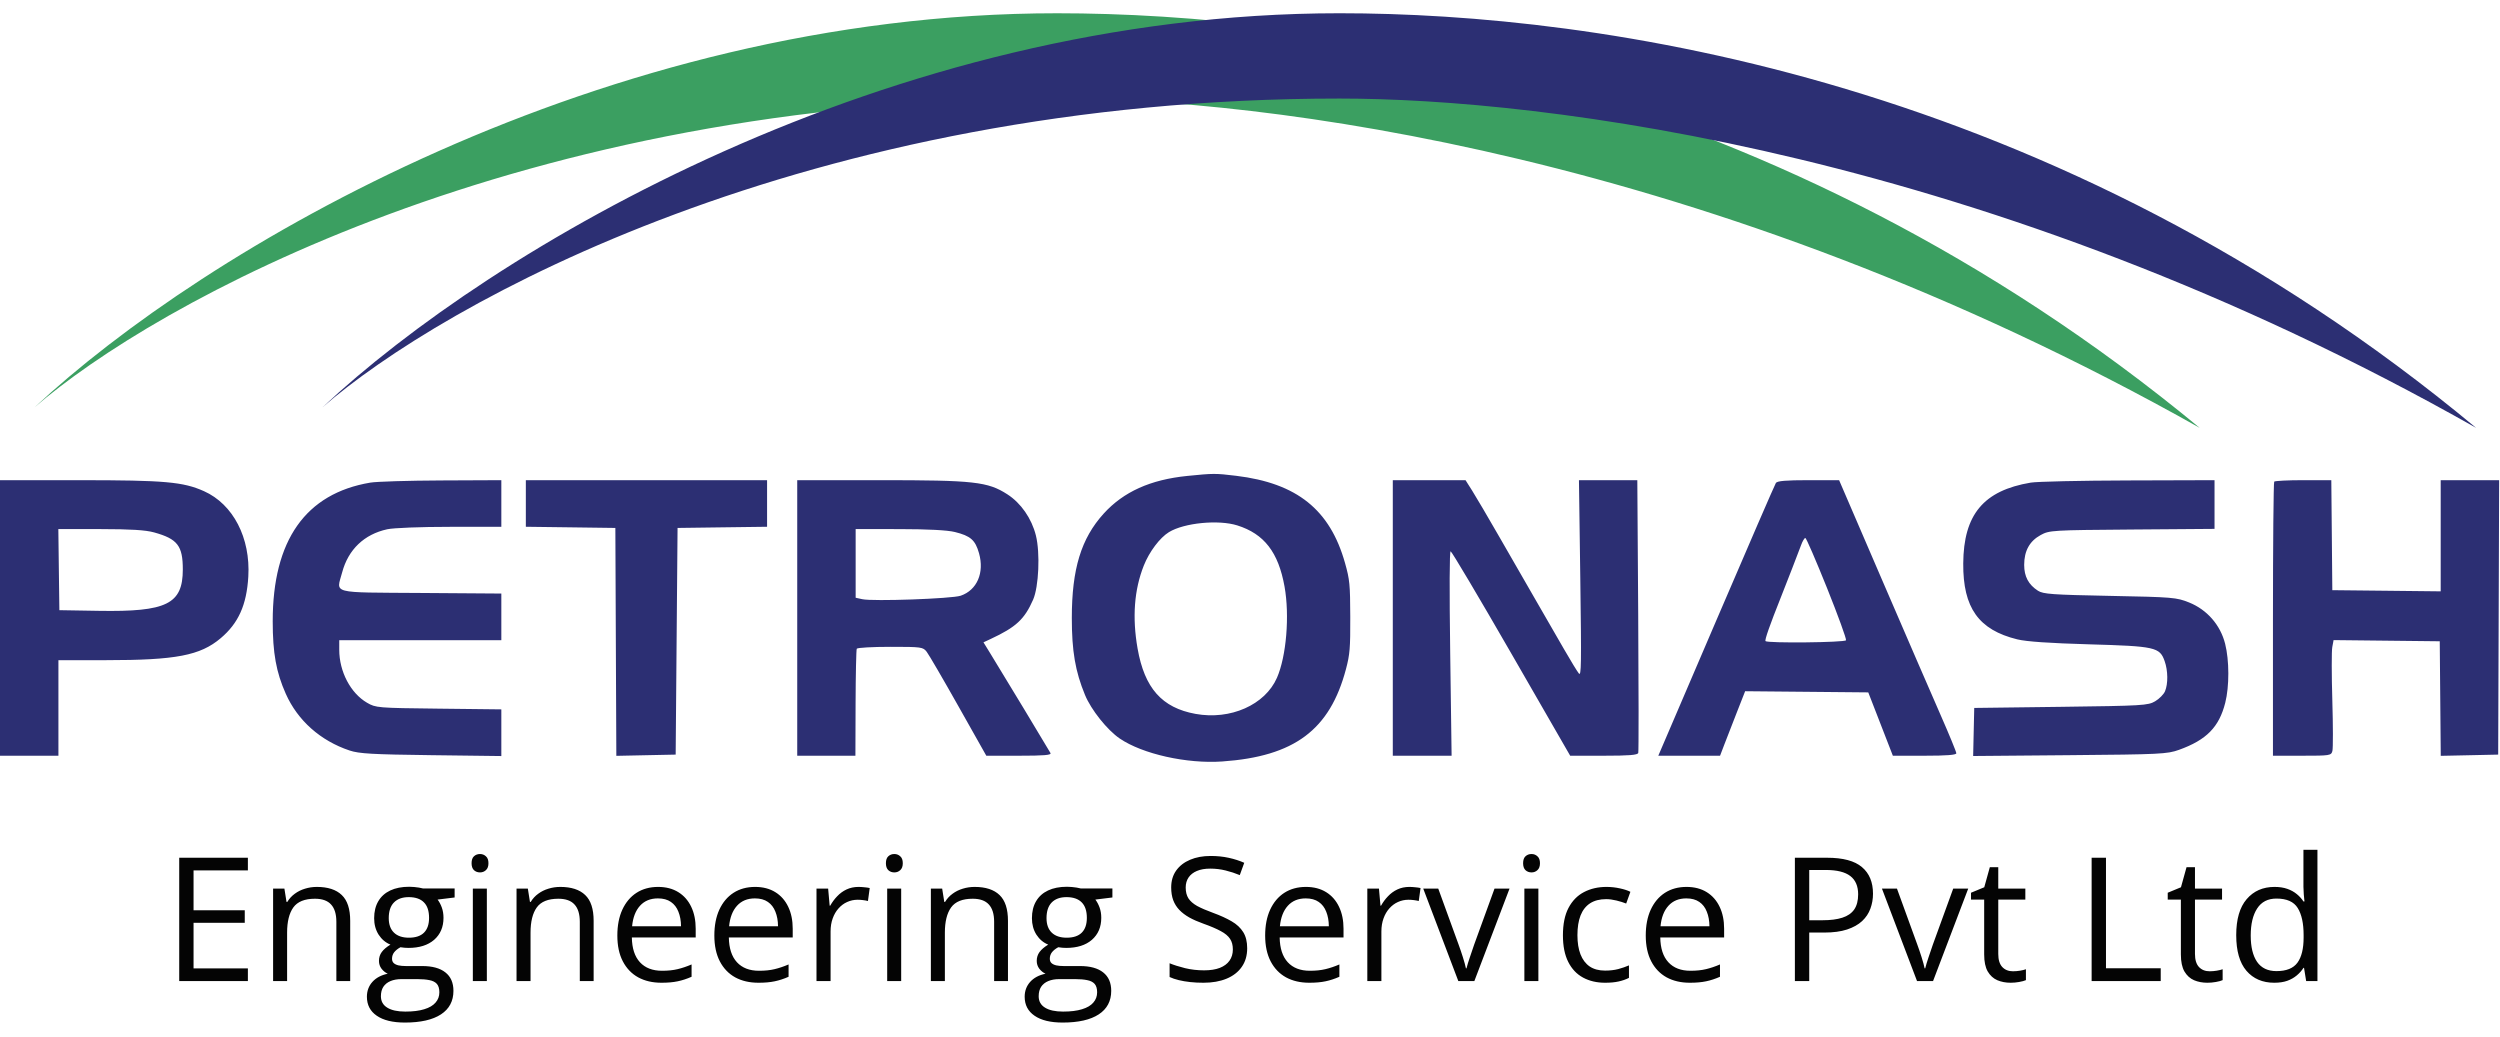 <svg width="176" height="73" viewBox="0 0 176 73" fill="none" xmlns="http://www.w3.org/2000/svg">
<path d="M17.451 69.067H12.617V60.385H17.451V61.276H13.626V64.084H17.231V64.963H13.626V68.176H17.451V69.067ZM22.308 62.439C23.08 62.439 23.664 62.63 24.06 63.01C24.456 63.386 24.654 63.991 24.654 64.827V69.067H23.68V64.892C23.68 64.35 23.555 63.944 23.306 63.675C23.061 63.405 22.682 63.271 22.172 63.271C21.451 63.271 20.945 63.475 20.651 63.882C20.359 64.29 20.212 64.882 20.212 65.658V69.067H19.226V62.558H20.022L20.171 63.496H20.224C20.363 63.267 20.539 63.075 20.753 62.92C20.966 62.762 21.206 62.643 21.471 62.564C21.736 62.481 22.015 62.439 22.308 62.439ZM28.502 71.988C27.647 71.988 26.988 71.828 26.524 71.507C26.061 71.191 25.83 70.745 25.83 70.171C25.83 69.763 25.958 69.415 26.216 69.126C26.477 68.837 26.837 68.645 27.297 68.55C27.126 68.471 26.98 68.352 26.857 68.194C26.738 68.035 26.679 67.853 26.679 67.647C26.679 67.41 26.744 67.202 26.875 67.024C27.009 66.842 27.213 66.668 27.487 66.501C27.146 66.363 26.869 66.129 26.655 65.8C26.445 65.468 26.34 65.082 26.34 64.643C26.34 64.175 26.438 63.778 26.631 63.449C26.825 63.116 27.107 62.863 27.475 62.689C27.843 62.515 28.288 62.428 28.811 62.428C28.926 62.428 29.04 62.434 29.155 62.445C29.274 62.453 29.387 62.467 29.494 62.487C29.601 62.503 29.694 62.523 29.773 62.546H32.006V63.182L30.806 63.33C30.925 63.485 31.024 63.671 31.103 63.888C31.182 64.106 31.222 64.348 31.222 64.613C31.222 65.262 31.002 65.779 30.563 66.163C30.123 66.543 29.52 66.733 28.751 66.733C28.569 66.733 28.383 66.717 28.193 66.685C27.999 66.792 27.851 66.911 27.748 67.042C27.649 67.172 27.599 67.323 27.599 67.493C27.599 67.62 27.637 67.721 27.712 67.796C27.791 67.871 27.904 67.927 28.051 67.962C28.197 67.994 28.373 68.01 28.579 68.01H29.725C30.434 68.01 30.976 68.158 31.352 68.455C31.733 68.752 31.922 69.185 31.922 69.755C31.922 70.476 31.63 71.028 31.044 71.412C30.458 71.796 29.61 71.988 28.502 71.988ZM28.532 71.216C29.07 71.216 29.515 71.161 29.868 71.05C30.224 70.943 30.489 70.787 30.664 70.581C30.842 70.379 30.931 70.138 30.931 69.856C30.931 69.595 30.871 69.397 30.753 69.263C30.634 69.132 30.46 69.045 30.23 69.001C30 68.954 29.719 68.93 29.387 68.93H28.259C27.966 68.93 27.71 68.976 27.492 69.067C27.275 69.158 27.107 69.292 26.988 69.47C26.873 69.649 26.816 69.87 26.816 70.135C26.816 70.488 26.964 70.755 27.261 70.937C27.558 71.123 27.981 71.216 28.532 71.216ZM28.787 66.014C29.258 66.014 29.613 65.895 29.85 65.658C30.088 65.421 30.206 65.074 30.206 64.619C30.206 64.132 30.086 63.768 29.844 63.526C29.603 63.281 29.246 63.158 28.775 63.158C28.324 63.158 27.976 63.285 27.73 63.538C27.488 63.787 27.368 64.154 27.368 64.637C27.368 65.08 27.491 65.421 27.736 65.658C27.981 65.895 28.332 66.014 28.787 66.014ZM34.274 62.558V69.067H33.288V62.558H34.274ZM33.793 60.123C33.955 60.123 34.094 60.177 34.209 60.284C34.328 60.387 34.387 60.549 34.387 60.771C34.387 60.989 34.328 61.151 34.209 61.258C34.094 61.365 33.955 61.418 33.793 61.418C33.623 61.418 33.48 61.365 33.365 61.258C33.255 61.151 33.199 60.989 33.199 60.771C33.199 60.549 33.255 60.387 33.365 60.284C33.48 60.177 33.623 60.123 33.793 60.123ZM39.446 62.439C40.218 62.439 40.802 62.63 41.198 63.01C41.594 63.386 41.792 63.991 41.792 64.827V69.067H40.818V64.892C40.818 64.35 40.694 63.944 40.444 63.675C40.199 63.405 39.821 63.271 39.31 63.271C38.589 63.271 38.083 63.475 37.79 63.882C37.497 64.29 37.35 64.882 37.35 65.658V69.067H36.364V62.558H37.16L37.309 63.496H37.362C37.501 63.267 37.677 63.075 37.891 62.92C38.104 62.762 38.344 62.643 38.609 62.564C38.874 62.481 39.153 62.439 39.446 62.439ZM46.329 62.439C46.883 62.439 47.358 62.562 47.754 62.808C48.15 63.053 48.453 63.398 48.663 63.841C48.873 64.28 48.977 64.795 48.977 65.385V65.996H44.482C44.494 66.761 44.684 67.343 45.052 67.742C45.42 68.142 45.939 68.342 46.608 68.342C47.02 68.342 47.384 68.305 47.701 68.229C48.017 68.154 48.346 68.043 48.687 67.897V68.764C48.358 68.91 48.031 69.017 47.707 69.084C47.386 69.152 47.006 69.185 46.566 69.185C45.941 69.185 45.395 69.059 44.928 68.805C44.464 68.548 44.104 68.172 43.847 67.677C43.589 67.182 43.461 66.576 43.461 65.86C43.461 65.159 43.578 64.553 43.811 64.043C44.049 63.528 44.381 63.132 44.809 62.855C45.24 62.578 45.747 62.439 46.329 62.439ZM46.317 63.247C45.791 63.247 45.371 63.419 45.058 63.764C44.745 64.108 44.559 64.589 44.5 65.207H47.944C47.94 64.819 47.879 64.478 47.76 64.185C47.645 63.888 47.469 63.659 47.232 63.496C46.994 63.33 46.689 63.247 46.317 63.247ZM53.158 62.439C53.712 62.439 54.187 62.562 54.583 62.808C54.979 63.053 55.282 63.398 55.492 63.841C55.702 64.28 55.807 64.795 55.807 65.385V65.996H51.311C51.323 66.761 51.513 67.343 51.881 67.742C52.249 68.142 52.768 68.342 53.437 68.342C53.849 68.342 54.213 68.305 54.53 68.229C54.846 68.154 55.175 68.043 55.516 67.897V68.764C55.187 68.91 54.86 69.017 54.536 69.084C54.215 69.152 53.835 69.185 53.396 69.185C52.77 69.185 52.224 69.059 51.757 68.805C51.293 68.548 50.933 68.172 50.676 67.677C50.419 67.182 50.29 66.576 50.29 65.86C50.29 65.159 50.407 64.553 50.64 64.043C50.878 63.528 51.21 63.132 51.638 62.855C52.069 62.578 52.576 62.439 53.158 62.439ZM53.146 63.247C52.62 63.247 52.2 63.419 51.887 63.764C51.575 64.108 51.388 64.589 51.329 65.207H54.773C54.769 64.819 54.708 64.478 54.589 64.185C54.474 63.888 54.298 63.659 54.061 63.496C53.823 63.33 53.518 63.247 53.146 63.247ZM60.438 62.439C60.569 62.439 60.706 62.447 60.848 62.463C60.991 62.475 61.117 62.493 61.228 62.517L61.104 63.431C60.997 63.403 60.878 63.382 60.747 63.366C60.617 63.35 60.494 63.342 60.379 63.342C60.118 63.342 59.87 63.395 59.637 63.502C59.407 63.605 59.205 63.756 59.031 63.954C58.857 64.148 58.72 64.383 58.621 64.66C58.522 64.933 58.473 65.238 58.473 65.575V69.067H57.481V62.558H58.301L58.408 63.758H58.449C58.584 63.516 58.746 63.297 58.936 63.099C59.126 62.897 59.346 62.736 59.595 62.618C59.849 62.499 60.13 62.439 60.438 62.439ZM63.443 62.558V69.067H62.458V62.558H63.443ZM62.962 60.123C63.125 60.123 63.263 60.177 63.378 60.284C63.497 60.387 63.556 60.549 63.556 60.771C63.556 60.989 63.497 61.151 63.378 61.258C63.263 61.365 63.125 61.418 62.962 61.418C62.792 61.418 62.65 61.365 62.535 61.258C62.424 61.151 62.368 60.989 62.368 60.771C62.368 60.549 62.424 60.387 62.535 60.284C62.65 60.177 62.792 60.123 62.962 60.123ZM68.616 62.439C69.388 62.439 69.972 62.63 70.367 63.01C70.763 63.386 70.961 63.991 70.961 64.827V69.067H69.987V64.892C69.987 64.35 69.863 63.944 69.613 63.675C69.368 63.405 68.99 63.271 68.479 63.271C67.758 63.271 67.252 63.475 66.959 63.882C66.666 64.29 66.519 64.882 66.519 65.658V69.067H65.534V62.558H66.329L66.478 63.496H66.531C66.67 63.267 66.846 63.075 67.06 62.92C67.273 62.762 67.513 62.643 67.778 62.564C68.043 62.481 68.323 62.439 68.616 62.439ZM74.809 71.988C73.954 71.988 73.295 71.828 72.832 71.507C72.369 71.191 72.137 70.745 72.137 70.171C72.137 69.763 72.266 69.415 72.523 69.126C72.784 68.837 73.145 68.645 73.604 68.55C73.434 68.471 73.287 68.352 73.164 68.194C73.046 68.035 72.986 67.853 72.986 67.647C72.986 67.41 73.052 67.202 73.182 67.024C73.317 66.842 73.521 66.668 73.794 66.501C73.453 66.363 73.176 66.129 72.963 65.8C72.753 65.468 72.648 65.082 72.648 64.643C72.648 64.175 72.745 63.778 72.939 63.449C73.133 63.116 73.414 62.863 73.782 62.689C74.15 62.515 74.596 62.428 75.118 62.428C75.233 62.428 75.348 62.434 75.463 62.445C75.581 62.453 75.694 62.467 75.801 62.487C75.908 62.503 76.001 62.523 76.08 62.546H78.313V63.182L77.113 63.33C77.232 63.485 77.331 63.671 77.41 63.888C77.49 64.106 77.529 64.348 77.529 64.613C77.529 65.262 77.309 65.779 76.87 66.163C76.43 66.543 75.827 66.733 75.059 66.733C74.877 66.733 74.691 66.717 74.501 66.685C74.306 66.792 74.158 66.911 74.055 67.042C73.956 67.172 73.907 67.323 73.907 67.493C73.907 67.62 73.944 67.721 74.019 67.796C74.099 67.871 74.212 67.927 74.358 67.962C74.504 67.994 74.681 68.01 74.886 68.01H76.033C76.741 68.01 77.284 68.158 77.66 68.455C78.04 68.752 78.23 69.185 78.23 69.755C78.23 70.476 77.937 71.028 77.351 71.412C76.765 71.796 75.918 71.988 74.809 71.988ZM74.839 71.216C75.377 71.216 75.823 71.161 76.175 71.05C76.531 70.943 76.797 70.787 76.971 70.581C77.149 70.379 77.238 70.138 77.238 69.856C77.238 69.595 77.179 69.397 77.06 69.263C76.941 69.132 76.767 69.045 76.537 69.001C76.308 68.954 76.027 68.93 75.694 68.93H74.566C74.273 68.93 74.017 68.976 73.8 69.067C73.582 69.158 73.414 69.292 73.295 69.47C73.18 69.649 73.123 69.87 73.123 70.135C73.123 70.488 73.271 70.755 73.568 70.937C73.865 71.123 74.289 71.216 74.839 71.216ZM75.094 66.014C75.565 66.014 75.92 65.895 76.157 65.658C76.395 65.421 76.514 65.074 76.514 64.619C76.514 64.132 76.393 63.768 76.151 63.526C75.91 63.281 75.554 63.158 75.082 63.158C74.631 63.158 74.283 63.285 74.037 63.538C73.796 63.787 73.675 64.154 73.675 64.637C73.675 65.08 73.798 65.421 74.043 65.658C74.289 65.895 74.639 66.014 75.094 66.014ZM87.802 66.757C87.802 67.271 87.674 67.711 87.416 68.075C87.163 68.435 86.807 68.71 86.347 68.9C85.888 69.09 85.348 69.185 84.726 69.185C84.398 69.185 84.087 69.17 83.794 69.138C83.501 69.106 83.232 69.061 82.986 69.001C82.741 68.942 82.525 68.869 82.339 68.782V67.814C82.636 67.936 82.998 68.051 83.426 68.158C83.853 68.261 84.301 68.312 84.768 68.312C85.203 68.312 85.572 68.255 85.872 68.14C86.173 68.022 86.401 67.853 86.555 67.635C86.714 67.414 86.793 67.148 86.793 66.84C86.793 66.543 86.728 66.295 86.597 66.097C86.466 65.895 86.249 65.713 85.944 65.551C85.643 65.385 85.231 65.209 84.709 65.023C84.34 64.892 84.016 64.749 83.735 64.595C83.454 64.437 83.218 64.258 83.028 64.061C82.838 63.863 82.693 63.633 82.594 63.372C82.499 63.111 82.452 62.812 82.452 62.475C82.452 62.012 82.569 61.616 82.802 61.287C83.04 60.955 83.367 60.702 83.782 60.527C84.202 60.349 84.683 60.26 85.225 60.26C85.688 60.26 86.116 60.304 86.508 60.391C86.904 60.478 87.266 60.595 87.595 60.741L87.28 61.608C86.967 61.477 86.635 61.368 86.282 61.281C85.934 61.194 85.573 61.151 85.201 61.151C84.829 61.151 84.514 61.206 84.257 61.317C84.004 61.424 83.81 61.576 83.675 61.774C83.541 61.972 83.473 62.208 83.473 62.481C83.473 62.786 83.537 63.039 83.663 63.241C83.794 63.443 84 63.623 84.281 63.782C84.566 63.936 84.942 64.098 85.409 64.268C85.92 64.454 86.353 64.653 86.71 64.862C87.066 65.068 87.337 65.322 87.523 65.622C87.709 65.919 87.802 66.297 87.802 66.757ZM91.936 62.439C92.49 62.439 92.965 62.562 93.361 62.808C93.757 63.053 94.059 63.398 94.269 63.841C94.479 64.28 94.584 64.795 94.584 65.385V65.996H90.089C90.101 66.761 90.291 67.343 90.659 67.742C91.027 68.142 91.546 68.342 92.215 68.342C92.626 68.342 92.99 68.305 93.307 68.229C93.624 68.154 93.953 68.043 94.293 67.897V68.764C93.964 68.91 93.638 69.017 93.313 69.084C92.993 69.152 92.612 69.185 92.173 69.185C91.547 69.185 91.001 69.059 90.534 68.805C90.071 68.548 89.711 68.172 89.453 67.677C89.196 67.182 89.067 66.576 89.067 65.86C89.067 65.159 89.184 64.553 89.418 64.043C89.655 63.528 89.988 63.132 90.415 62.855C90.847 62.578 91.353 62.439 91.936 62.439ZM91.924 63.247C91.397 63.247 90.977 63.419 90.665 63.764C90.352 64.108 90.166 64.589 90.106 65.207H93.551C93.547 64.819 93.485 64.478 93.367 64.185C93.252 63.888 93.076 63.659 92.838 63.496C92.601 63.33 92.296 63.247 91.924 63.247ZM99.216 62.439C99.347 62.439 99.483 62.447 99.626 62.463C99.768 62.475 99.895 62.493 100.006 62.517L99.881 63.431C99.774 63.403 99.655 63.382 99.525 63.366C99.394 63.35 99.271 63.342 99.156 63.342C98.895 63.342 98.648 63.395 98.414 63.502C98.185 63.605 97.983 63.756 97.808 63.954C97.634 64.148 97.498 64.383 97.399 64.66C97.3 64.933 97.25 65.238 97.25 65.575V69.067H96.259V62.558H97.078L97.185 63.758H97.227C97.361 63.516 97.523 63.297 97.713 63.099C97.903 62.897 98.123 62.736 98.373 62.618C98.626 62.499 98.907 62.439 99.216 62.439ZM102.666 69.067L100.196 62.558H101.253L102.684 66.495C102.783 66.764 102.884 67.061 102.987 67.386C103.09 67.711 103.161 67.972 103.201 68.17H103.242C103.29 67.972 103.369 67.711 103.48 67.386C103.591 67.058 103.691 66.761 103.783 66.495L105.214 62.558H106.271L103.794 69.067H102.666ZM108.302 62.558V69.067H107.316V62.558H108.302ZM107.821 60.123C107.983 60.123 108.121 60.177 108.236 60.284C108.355 60.387 108.414 60.549 108.414 60.771C108.414 60.989 108.355 61.151 108.236 61.258C108.121 61.365 107.983 61.418 107.821 61.418C107.65 61.418 107.508 61.365 107.393 61.258C107.282 61.151 107.227 60.989 107.227 60.771C107.227 60.549 107.282 60.387 107.393 60.284C107.508 60.177 107.65 60.123 107.821 60.123ZM112.999 69.185C112.413 69.185 111.896 69.065 111.449 68.823C111.002 68.582 110.653 68.213 110.404 67.719C110.154 67.224 110.03 66.6 110.03 65.848C110.03 65.06 110.16 64.417 110.422 63.918C110.687 63.415 111.051 63.043 111.514 62.802C111.977 62.56 112.504 62.439 113.094 62.439C113.418 62.439 113.731 62.473 114.032 62.54C114.337 62.604 114.586 62.685 114.78 62.784L114.483 63.609C114.285 63.53 114.056 63.459 113.795 63.395C113.537 63.332 113.296 63.3 113.07 63.3C112.619 63.3 112.243 63.398 111.942 63.592C111.645 63.785 111.421 64.07 111.271 64.447C111.124 64.823 111.051 65.286 111.051 65.836C111.051 66.363 111.122 66.812 111.265 67.184C111.411 67.556 111.627 67.841 111.912 68.039C112.201 68.233 112.561 68.33 112.993 68.33C113.337 68.33 113.648 68.295 113.925 68.223C114.202 68.148 114.454 68.061 114.679 67.962V68.841C114.462 68.952 114.218 69.037 113.949 69.096C113.684 69.156 113.367 69.185 112.999 69.185ZM118.729 62.439C119.284 62.439 119.759 62.562 120.155 62.808C120.55 63.053 120.853 63.398 121.063 63.841C121.273 64.28 121.378 64.795 121.378 65.385V65.996H116.883C116.894 66.761 117.084 67.343 117.453 67.742C117.821 68.142 118.339 68.342 119.008 68.342C119.42 68.342 119.784 68.305 120.101 68.229C120.418 68.154 120.746 68.043 121.087 67.897V68.764C120.758 68.91 120.432 69.017 120.107 69.084C119.786 69.152 119.406 69.185 118.967 69.185C118.341 69.185 117.795 69.059 117.328 68.805C116.865 68.548 116.504 68.172 116.247 67.677C115.99 67.182 115.861 66.576 115.861 65.86C115.861 65.159 115.978 64.553 116.211 64.043C116.449 63.528 116.782 63.132 117.209 62.855C117.641 62.578 118.147 62.439 118.729 62.439ZM118.717 63.247C118.191 63.247 117.771 63.419 117.459 63.764C117.146 64.108 116.96 64.589 116.9 65.207H120.345C120.341 64.819 120.279 64.478 120.16 64.185C120.046 63.888 119.87 63.659 119.632 63.496C119.394 63.33 119.09 63.247 118.717 63.247ZM128.629 60.385C129.749 60.385 130.566 60.605 131.081 61.044C131.6 61.479 131.859 62.105 131.859 62.92C131.859 63.289 131.798 63.639 131.675 63.971C131.556 64.3 131.362 64.591 131.093 64.844C130.824 65.094 130.469 65.292 130.03 65.438C129.595 65.581 129.06 65.652 128.427 65.652H127.37V69.067H126.36V60.385H128.629ZM128.534 61.246H127.37V64.785H128.314C128.868 64.785 129.329 64.726 129.697 64.607C130.07 64.488 130.349 64.296 130.535 64.031C130.721 63.762 130.814 63.405 130.814 62.962C130.814 62.384 130.63 61.955 130.262 61.673C129.893 61.388 129.317 61.246 128.534 61.246ZM134.959 69.067L132.489 62.558H133.546L134.977 66.495C135.076 66.764 135.177 67.061 135.28 67.386C135.382 67.711 135.454 67.972 135.493 68.17H135.535C135.582 67.972 135.662 67.711 135.772 67.386C135.883 67.058 135.984 66.761 136.075 66.495L137.506 62.558H138.563L136.087 69.067H134.959ZM141.711 68.378C141.873 68.378 142.039 68.364 142.21 68.336C142.38 68.308 142.518 68.275 142.625 68.235V69.001C142.51 69.053 142.35 69.096 142.144 69.132C141.942 69.168 141.744 69.185 141.55 69.185C141.206 69.185 140.893 69.126 140.612 69.007C140.331 68.885 140.105 68.679 139.935 68.39C139.769 68.101 139.686 67.701 139.686 67.19V63.33H138.759V62.849L139.692 62.463L140.084 61.05H140.678V62.558H142.584V63.33H140.678V67.16C140.678 67.568 140.771 67.873 140.957 68.075C141.147 68.277 141.398 68.378 141.711 68.378ZM147.251 69.067V60.385H148.261V68.164H152.115V69.067H147.251ZM155.559 68.378C155.721 68.378 155.888 68.364 156.058 68.336C156.228 68.308 156.367 68.275 156.474 68.235V69.001C156.359 69.053 156.198 69.096 155.993 69.132C155.791 69.168 155.593 69.185 155.399 69.185C155.054 69.185 154.741 69.126 154.46 69.007C154.179 68.885 153.954 68.679 153.783 68.39C153.617 68.101 153.534 67.701 153.534 67.19V63.33H152.608V62.849L153.54 62.463L153.932 61.05H154.526V62.558H156.432V63.33H154.526V67.16C154.526 67.568 154.619 67.873 154.805 68.075C154.995 68.277 155.246 68.378 155.559 68.378ZM160.108 69.185C159.284 69.185 158.631 68.904 158.148 68.342C157.669 67.78 157.43 66.945 157.43 65.836C157.43 64.716 157.675 63.871 158.166 63.3C158.657 62.726 159.31 62.439 160.126 62.439C160.47 62.439 160.771 62.485 161.028 62.576C161.286 62.667 161.507 62.79 161.693 62.944C161.879 63.095 162.036 63.267 162.162 63.461H162.234C162.218 63.338 162.202 63.17 162.186 62.956C162.17 62.742 162.162 62.568 162.162 62.434V59.827H163.148V69.067H162.353L162.204 68.14H162.162C162.04 68.334 161.883 68.51 161.693 68.669C161.507 68.827 161.284 68.954 161.022 69.049C160.765 69.14 160.46 69.185 160.108 69.185ZM160.262 68.366C160.959 68.366 161.452 68.168 161.741 67.772C162.03 67.376 162.174 66.788 162.174 66.008V65.83C162.174 65.003 162.036 64.367 161.759 63.924C161.486 63.481 160.987 63.259 160.262 63.259C159.656 63.259 159.203 63.492 158.902 63.96C158.601 64.423 158.451 65.056 158.451 65.86C158.451 66.66 158.599 67.277 158.896 67.713C159.197 68.148 159.653 68.366 160.262 68.366Z" fill="#040404"/>
<path fill-rule="evenodd" clip-rule="evenodd" d="M83.59 33.505C80.989 33.767 79.093 34.622 77.698 36.16C76.112 37.91 75.456 40.057 75.456 43.503C75.456 45.845 75.7 47.266 76.385 48.927C76.816 49.972 77.948 51.391 78.828 51.991C80.431 53.083 83.552 53.782 86.045 53.608C91.125 53.252 93.623 51.386 94.757 47.101C95.03 46.068 95.066 45.629 95.059 43.425C95.051 41.141 95.019 40.81 94.692 39.646C93.636 35.882 91.307 34.015 87.023 33.496C85.559 33.319 85.433 33.32 83.59 33.505ZM-3.8147e-06 43.503V53.203H2.057H4.113V49.839V46.476H7.467C12.386 46.476 14.093 46.149 15.536 44.93C16.786 43.875 17.363 42.59 17.481 40.597C17.642 37.869 16.414 35.498 14.363 34.58C12.891 33.921 11.596 33.806 5.606 33.805L-3.8147e-06 33.804V43.503ZM26.072 33.976C21.514 34.743 19.197 38.033 19.199 43.738C19.199 45.98 19.441 47.32 20.121 48.846C20.96 50.728 22.561 52.15 24.613 52.836C25.28 53.059 26.211 53.112 30.351 53.164L35.294 53.226V51.583V49.94L30.882 49.889C26.569 49.84 26.456 49.831 25.84 49.473C24.681 48.8 23.883 47.28 23.883 45.744V45.068H29.588H35.294V43.427V41.786L29.623 41.745C23.171 41.699 23.678 41.831 24.088 40.295C24.517 38.686 25.639 37.614 27.263 37.26C27.705 37.163 29.622 37.089 31.669 37.089H35.294V35.447V33.804L31.081 33.823C28.764 33.833 26.51 33.902 26.072 33.976ZM37.019 35.444V37.084L40.17 37.125L43.321 37.167L43.355 45.189L43.39 53.211L45.478 53.167L47.567 53.124L47.633 45.146L47.7 37.167L50.851 37.125L54.002 37.084V35.444V33.804H45.51H37.019V35.444ZM56.125 43.503V53.203H58.173H60.221L60.233 49.504C60.24 47.469 60.278 45.745 60.316 45.671C60.355 45.597 61.417 45.537 62.678 45.537C64.884 45.537 64.978 45.55 65.241 45.889C65.391 46.083 66.396 47.807 67.474 49.722L69.436 53.203H71.744C73.521 53.203 74.03 53.159 73.953 53.013C73.849 52.814 70.493 47.259 69.695 45.965L69.236 45.22L69.746 44.982C71.529 44.15 72.12 43.603 72.73 42.22C73.13 41.312 73.234 38.925 72.927 37.697C72.627 36.5 71.878 35.42 70.919 34.801C69.537 33.91 68.58 33.804 61.946 33.804H56.125V43.503ZM98.053 43.503V53.203H100.123H102.193L102.095 46.006C102.034 41.459 102.044 38.81 102.124 38.81C102.194 38.81 104.116 42.048 106.396 46.006L110.541 53.203H112.907C114.68 53.203 115.288 53.154 115.333 53.007C115.366 52.9 115.364 48.535 115.33 43.308L115.267 33.804H113.212H111.158L111.253 40.726C111.336 46.815 111.324 47.621 111.153 47.414C111.045 47.285 110.573 46.511 110.102 45.693C109.631 44.876 108.738 43.327 108.118 42.252C107.497 41.176 106.342 39.17 105.551 37.793C104.761 36.416 103.902 34.956 103.643 34.547L103.173 33.804H100.613H98.053V43.503ZM125.023 33.999C124.951 34.107 123.06 38.472 120.819 43.699L116.744 53.203H118.918H121.092L121.406 52.381C121.578 51.929 121.976 50.908 122.289 50.111L122.858 48.662L127.192 48.703L131.526 48.744L132.392 50.973L133.257 53.203H135.491C137.038 53.203 137.725 53.149 137.725 53.029C137.725 52.934 137.226 51.719 136.616 50.331C136.005 48.942 134.149 44.655 132.489 40.805L129.473 33.804H127.313C125.743 33.804 125.117 33.857 125.023 33.999ZM142.966 33.976C139.643 34.533 138.235 36.22 138.212 39.67C138.192 42.792 139.296 44.342 142.016 45.011C142.657 45.169 144.302 45.282 147.079 45.361C151.734 45.493 152.044 45.562 152.391 46.543C152.628 47.211 152.639 48.139 152.417 48.666C152.326 48.881 152.014 49.198 151.722 49.37C151.222 49.665 150.854 49.687 145.089 49.761L138.986 49.839L138.948 51.531L138.91 53.223L145.715 53.164C152.087 53.109 152.575 53.086 153.4 52.789C155.336 52.093 156.222 51.192 156.657 49.477C156.95 48.322 156.946 46.493 156.649 45.321C156.314 43.997 155.373 42.92 154.112 42.414C153.224 42.057 152.977 42.037 148.539 41.95C144.485 41.871 143.842 41.825 143.475 41.59C142.806 41.158 142.502 40.589 142.502 39.767C142.503 38.779 142.884 38.091 143.666 37.665C144.276 37.333 144.453 37.322 150.098 37.278L155.903 37.233V35.519V33.804L149.832 33.823C146.494 33.833 143.404 33.902 142.966 33.976ZM160.104 33.908C160.056 33.965 160.016 38.33 160.016 43.608V53.203H162.064C164.039 53.203 164.114 53.191 164.201 52.868C164.251 52.684 164.248 51.075 164.195 49.292C164.143 47.51 164.141 45.829 164.192 45.557L164.284 45.063L168.021 45.104L171.758 45.146L171.794 49.178L171.829 53.211L173.85 53.168L175.872 53.124L175.906 43.464L175.94 33.804H173.882H171.825V37.717V41.631L168.01 41.589L164.195 41.548L164.16 37.676L164.124 33.804H162.159C161.077 33.804 160.153 33.851 160.104 33.908ZM87.106 36.989C88.998 37.585 89.997 38.877 90.431 41.291C90.799 43.335 90.56 46.205 89.898 47.716C89.061 49.624 86.623 50.705 84.165 50.258C81.799 49.827 80.574 48.445 80.085 45.653C79.702 43.465 79.848 41.518 80.523 39.817C80.91 38.842 81.653 37.854 82.294 37.462C83.364 36.808 85.779 36.571 87.106 36.989ZM10.854 37.483C12.497 37.939 12.871 38.423 12.87 40.093C12.868 42.526 11.737 43.083 6.966 43.003L4.18 42.956L4.143 40.101L4.107 37.246L7.062 37.248C9.206 37.25 10.247 37.314 10.854 37.483ZM67.221 37.453C68.329 37.727 68.662 38.02 68.924 38.95C69.311 40.322 68.782 41.545 67.633 41.938C67.007 42.151 61.447 42.348 60.701 42.183L60.238 42.081V39.663V37.246L63.323 37.249C65.314 37.251 66.696 37.323 67.221 37.453ZM128.623 41.398C129.401 43.338 130.002 44.993 129.959 45.075C129.876 45.234 124.425 45.291 124.292 45.134C124.225 45.055 124.588 44.02 125.386 42.017C125.791 40.999 126.594 38.928 126.795 38.38C126.897 38.1 127.032 37.871 127.095 37.871C127.158 37.871 127.845 39.459 128.623 41.398Z" fill="#2C2F73"/>
<path d="M74.415 0.934C42.357 0.934 14.33 17.58 2.432 28.678C10.805 21.406 36.606 6.939 74.415 6.939C88.627 6.939 120.223 10.602 154.859 30.122C124.982 5.418 92.593 0.934 74.415 0.934Z" fill="#3B9F61"/>
<path d="M94.302 0.933C62.414 0.933 34.537 17.58 22.702 28.677C31.03 21.406 56.694 6.938 94.302 6.938C108.438 6.938 139.866 10.602 174.318 30.122C144.6 5.418 112.383 0.933 94.302 0.933Z" fill="#2C2F73"/>
</svg>
